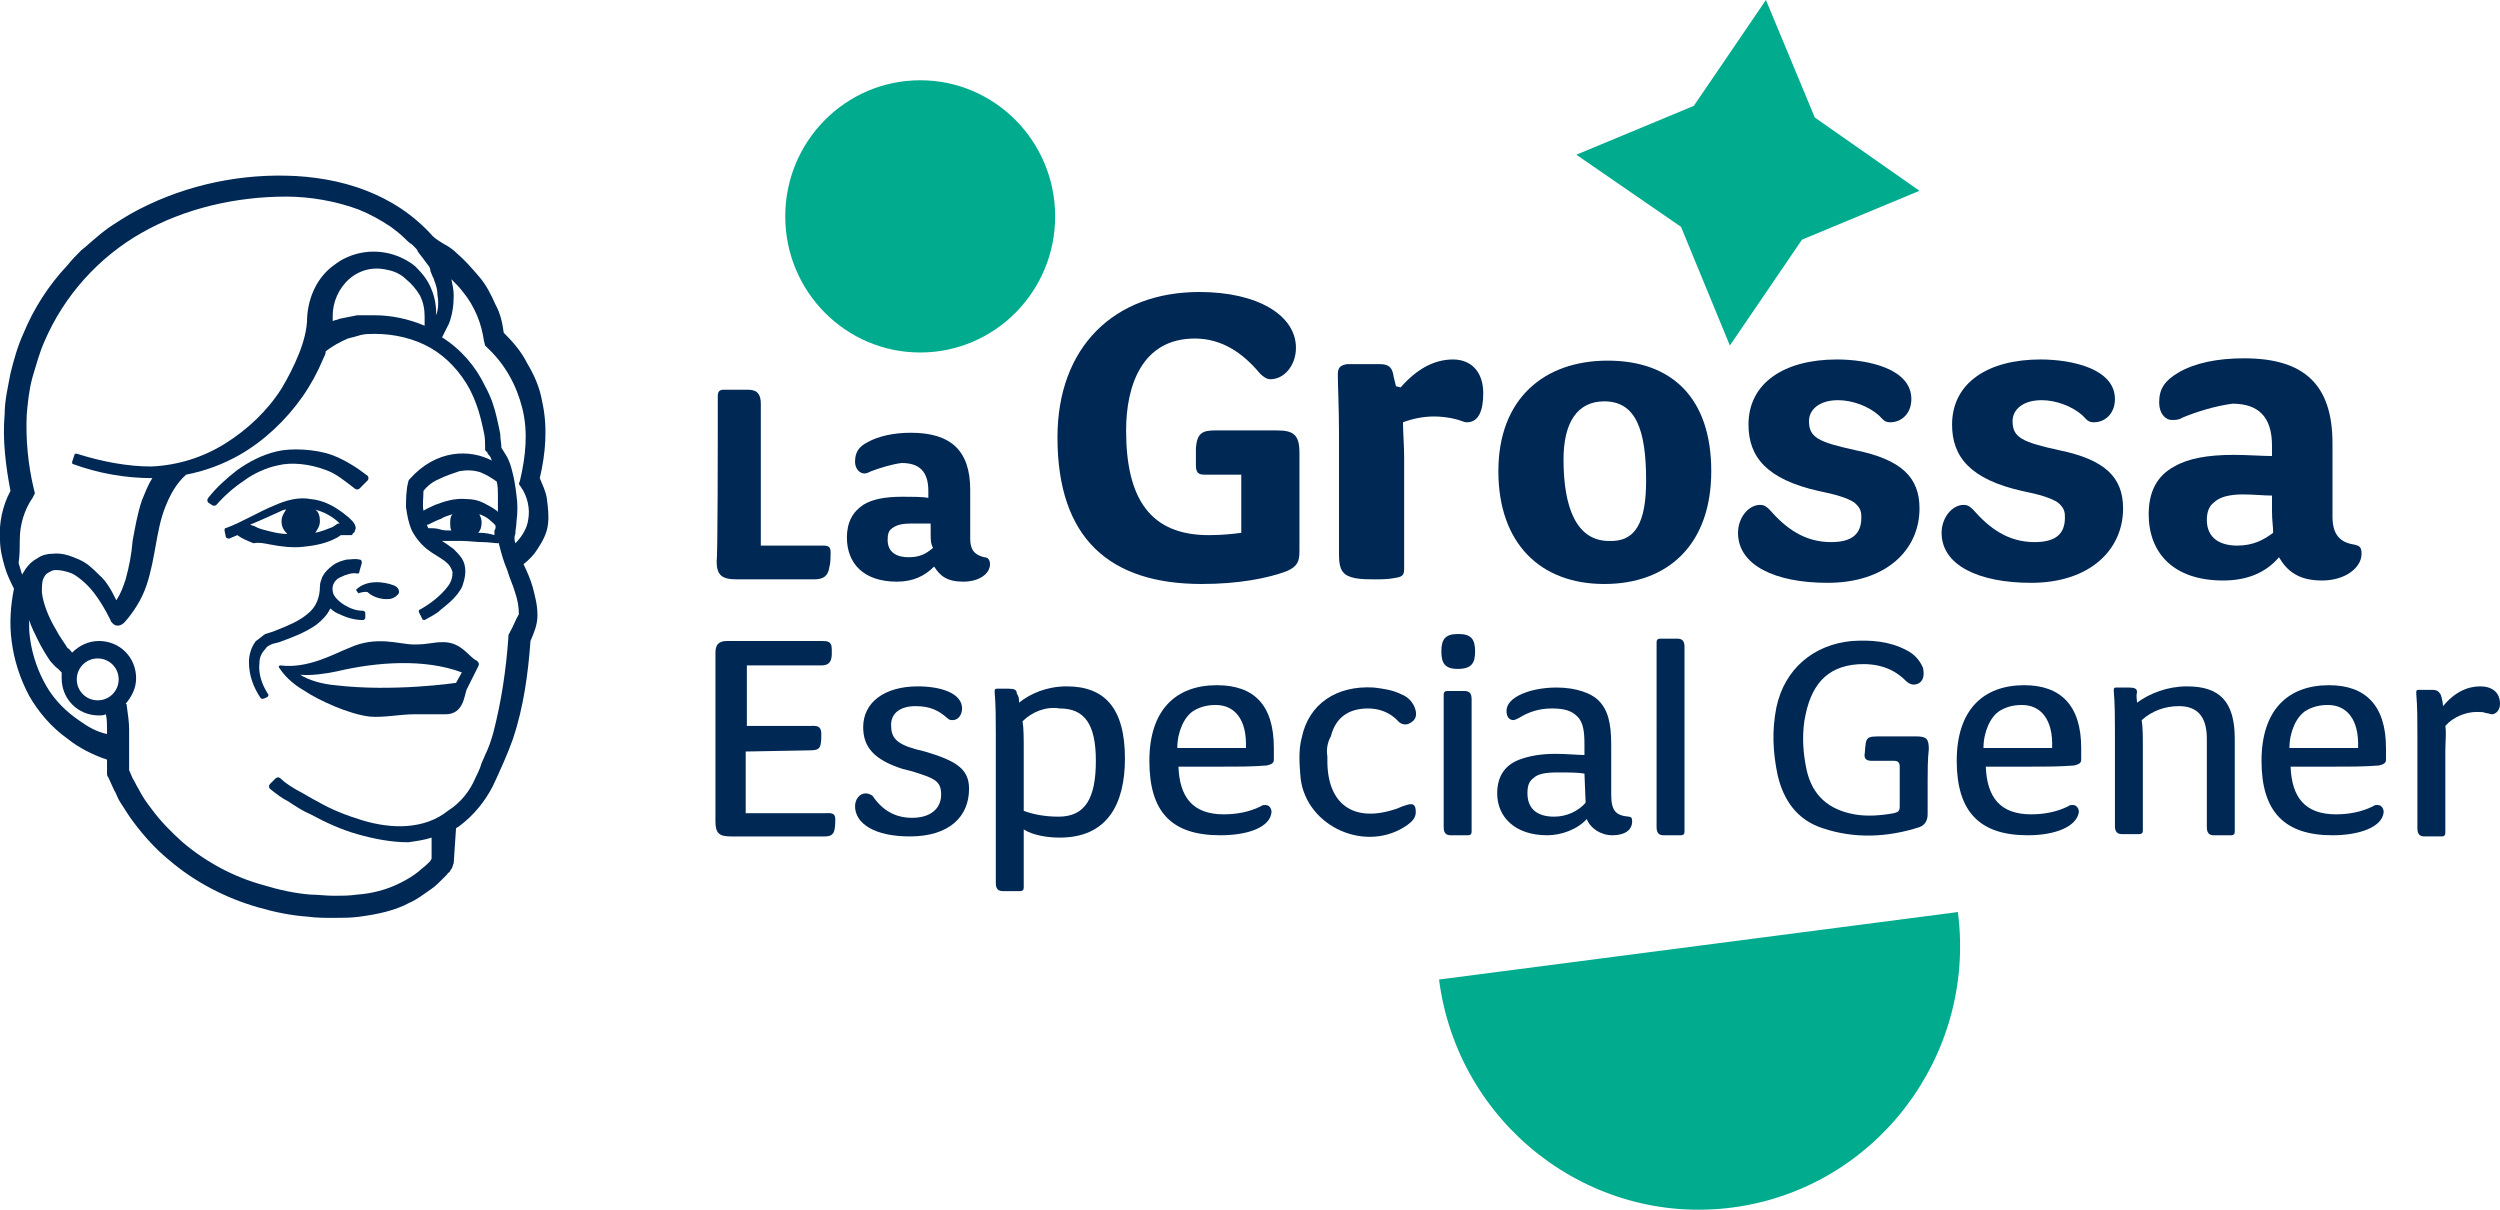 <?xml version="1.0" encoding="utf-8"?>
<!-- Generator: Adobe Illustrator 28.0.0, SVG Export Plug-In . SVG Version: 6.00 Build 0)  -->
<svg version="1.1" id="Capa_1" xmlns="http://www.w3.org/2000/svg" xmlns:xlink="http://www.w3.org/1999/xlink" x="0px" y="0px"
	 viewBox="0 0 214.9 104" style="enable-background:new 0 0 214.9 104;" xml:space="preserve">
<style type="text/css">
	.st0{fill:#002855;}
	.st1{fill:#00AB8E;}
</style>
<g>
	<path class="st0" d="M61.7,37c0-1,0-2.2,0-2.9c0-0.4,0.1-0.6,0.5-0.6c0.3,0,0.7,0,1.2,0h0.1c0.2,0,0.6,0,0.8,0
		c0.8,0,1.1,0.4,1.1,1.2V45c0,0.7,0,1.3,0,1.9h5.4c0.5,0,0.6,0.2,0.6,0.6c0,0.3,0,0.9-0.1,1.2c-0.1,0.8-0.5,1.1-1.3,1.1h-6.7
		c-1.3,0-1.7-0.4-1.7-1.6C61.7,48.2,61.7,37.1,61.7,37z"/>
	<path class="st0" d="M74.9,40.5c-0.2,0.1-0.4,0.2-0.6,0.2c-0.4,0-0.8-0.4-0.8-1c0-0.8,0.3-1.3,1.1-1.7c0.9-0.5,2.2-0.8,3.7-0.8
		c3.4,0,5.1,1.5,5.1,4.9c0,1.5,0,3.1,0,4.2c0,1,0.4,1.4,1.2,1.6c0.3,0,0.5,0.2,0.5,0.6c0,0.8-0.9,1.5-2.3,1.5s-2-0.5-2.5-1.3
		c-0.8,0.8-1.8,1.3-3.2,1.3c-2.9,0-4.3-1.6-4.3-3.8c0-1.3,0.5-2.2,1.4-2.8c0.8-0.5,1.9-0.7,3.4-0.7c0.8,0,1.7,0,2.2,0.1v-0.6
		c0-1.7-0.8-2.4-2.3-2.4C76.7,39.9,75.7,40.2,74.9,40.5L74.9,40.5z M80,45.8V45c-0.5,0-1.1,0-1.6,0c-0.8,0-1.3,0.1-1.7,0.4
		c-0.3,0.2-0.4,0.5-0.4,1c0,1.1,0.8,1.5,1.8,1.5s1.5-0.3,2.1-0.8C80,46.7,80,46.4,80,45.8L80,45.8z"/>
	<path class="st0" d="M109.2,32.6c-0.3,0-0.6-0.2-0.9-0.5c-1.5-1.8-3.3-3-5.6-3c-4.5,0-5.9,4-5.9,7.9c0,5.9,2.1,9,7.1,9
		c1.1,0,2.1-0.1,2.8-0.2v-5h-3.2c-0.5,0-0.7-0.2-0.7-0.8c0-0.4,0-1.1,0-1.5c0.1-1.2,0.5-1.5,1.6-1.5h5.4c1.4,0,1.9,0.4,1.9,1.9v8.5
		c0,0.9-0.2,1.3-1.1,1.7c-1.6,0.6-4.1,1.1-7.3,1.1c-7.9,0-12.4-3.9-12.4-12.6c0-7.8,4.9-12.5,12.2-12.5c5,0,8.3,2,8.3,4.8
		C111.4,31.4,110.4,32.6,109.2,32.6L109.2,32.6z"/>
	<path class="st0" d="M120.4,33.3c1.4-1.6,2.9-2.4,4.5-2.4s2.6,1.1,2.6,2.9c0,1.5-0.4,2.5-1.4,2.5c-0.3,0-0.6-0.2-1.1-0.3
		c-0.4-0.1-1.1-0.2-1.7-0.2c-1,0-1.9,0.2-2.7,0.5c0,0.8,0.1,2,0.1,3v7.5c0,0.8,0,1.6,0,2.1c0,0.6-0.2,0.7-0.9,0.8
		c-0.5,0.1-1.1,0.1-1.7,0.1c-0.4,0-1.1,0-1.6-0.1c-1-0.2-1.4-0.6-1.4-2V37.3c0-2.3-0.1-4.1-0.1-5.1c0-0.6,0.2-0.8,0.8-0.9
		c0.5,0,1.1,0,1.4,0c0.4,0,1,0,1.4,0c0.8,0,1.1,0.3,1.2,1.1l0.2,0.8L120.4,33.3L120.4,33.3z"/>
	<path class="st0" d="M147.1,40.5c0,6.3-3.7,9.7-9.2,9.7s-9.1-3.5-9.1-9.7s3.9-9.5,9.4-9.5S147.1,34.2,147.1,40.5L147.1,40.5z
		 M141.5,41.3c0-4.4-0.9-6.8-3.6-6.8c-2.3,0-3.5,1.8-3.5,5c0,4.1,1.1,7,3.9,7C140.6,46.6,141.5,44.9,141.5,41.3L141.5,41.3z"/>
	<path class="st0" d="M149.4,45.8c0-1.3,0.9-2.4,1.9-2.4c0.3,0,0.5,0.1,0.8,0.4c1.4,1.6,3,2.8,5.3,2.8c1.8,0,2.6-0.7,2.6-2.1
		c0-0.4,0-0.8-0.6-1.3c-0.6-0.4-1.6-0.7-3.1-1c-4.4-1-6-2.9-6-5.7c0-3.6,3.1-5.6,7.6-5.6c2.7,0,6.4,0.8,6.4,3.4c0,1.3-0.9,2-1.8,2
		c-0.5,0-0.6-0.2-1-0.6c-0.9-0.8-2.3-1.3-3.5-1.3c-1.6,0-2.5,0.8-2.5,1.8c0,1.4,0.8,1.8,4,2.5c3.9,0.8,5.5,2.3,5.5,5
		c0,3.6-2.9,6.4-7.9,6.4C152.6,50.1,149.4,48.6,149.4,45.8L149.4,45.8z"/>
	<path class="st0" d="M166.9,45.8c0-1.3,0.9-2.4,1.9-2.4c0.3,0,0.5,0.1,0.8,0.4c1.4,1.6,3,2.8,5.3,2.8c1.8,0,2.6-0.7,2.6-2.1
		c0-0.4,0-0.8-0.6-1.3c-0.6-0.4-1.6-0.7-3.1-1c-4.4-1-6-2.9-6-5.7c0-3.6,3.1-5.6,7.6-5.6c2.7,0,6.4,0.8,6.4,3.4c0,1.3-0.9,2-1.8,2
		c-0.5,0-0.6-0.2-1-0.6c-0.9-0.8-2.3-1.3-3.5-1.3c-1.6,0-2.5,0.8-2.5,1.8c0,1.4,0.8,1.8,4,2.5c3.9,0.8,5.5,2.3,5.5,5
		c0,3.6-2.9,6.4-7.9,6.4C170.1,50.1,166.9,48.6,166.9,45.8L166.9,45.8z"/>
	<path class="st0" d="M187.6,35.9c-0.3,0.2-0.6,0.2-0.9,0.2c-0.6,0-1.1-0.6-1.1-1.5c0-1.2,0.5-1.9,1.7-2.6c1.4-0.8,3.3-1.2,5.6-1.2
		c5.1,0,7.6,2.2,7.6,7.3c0,2.3,0,4.6,0,6.3c0,1.5,0.6,2.2,1.8,2.4c0.5,0.1,0.7,0.2,0.7,0.8c0,1.2-1.4,2.3-3.4,2.3s-3-0.8-3.7-2
		c-1.1,1.3-2.7,2-4.8,2c-4.3,0-6.4-2.4-6.4-5.7c0-1.9,0.7-3.3,2.2-4.1c1.2-0.7,2.9-1,5.1-1c1.2,0,2.5,0.1,3.3,0.1v-0.9
		c0-2.5-1.2-3.6-3.4-3.6C190.4,34.9,188.8,35.4,187.6,35.9L187.6,35.9z M195.3,43.9v-1.3c-0.7,0-1.6-0.1-2.5-0.1
		c-1.1,0-2,0.2-2.5,0.7c-0.4,0.3-0.6,0.8-0.6,1.5c0,1.6,1.2,2.2,2.6,2.2s2.3-0.5,3.1-1.1C195.4,45.2,195.3,44.8,195.3,43.9
		L195.3,43.9z"/>
	<path class="st1" d="M168.3,78.4c1.6,12.4-7.1,23.8-19.4,25.4s-23.6-7.2-25.2-19.6L168.3,78.4z"/>
	<polygon class="st1" points="151.8,0 156,10.1 165,16.4 154.9,20.6 148.7,29.7 144.5,19.5 135.5,13.3 145.6,9.1 	"/>
	<path class="st0" d="M47,42.8c-0.1-0.6-0.4-1.2-0.6-1.7c0.5-2.1,0.7-4.4,0.2-6.6c-0.2-1.2-0.7-2.3-1.3-3.3c-0.5-1-1.2-1.8-2-2.6
		c-0.1-0.8-0.3-1.7-0.7-2.4c-0.4-0.9-0.8-1.7-1.4-2.4c-0.6-0.7-1.2-1.4-1.9-2c-0.3-0.3-0.7-0.6-1.1-0.8c-0.3-0.2-0.7-0.4-1-0.7
		c-3.3-3.7-8-5.1-12.6-5.2c-4.6-0.1-9.3,1-13.4,3.3c-1,0.6-2,1.2-2.9,2c-0.5,0.4-0.9,0.8-1.3,1.1c-0.4,0.4-0.8,0.8-1.2,1.3
		c-1.6,1.7-2.9,3.7-3.8,5.9c-0.5,1.1-0.8,2.2-1.1,3.4c-0.2,1.1-0.5,2.3-0.5,3.5c-0.2,2.2,0.1,4.5,0.5,6.6c-0.7,1.3-1,2.8-0.9,4.2
		c0,0.8,0.2,1.6,0.4,2.3s0.5,1.3,0.8,1.9c-0.3,1.5-0.4,3-0.2,4.5c0.2,1.6,0.7,3.2,1.5,4.7c0.8,1.4,1.9,2.7,3.3,3.7
		c1,0.8,2.2,1.4,3.4,1.8c0,0.4,0,0.8,0,1.2l0,0l0,0c0,0.1,0,0.2,0.1,0.3c0.2,0.4,0.3,0.7,0.5,1.1c0.2,0.3,0.3,0.7,0.5,1
		c0.4,0.6,0.8,1.3,1.2,1.8c0.9,1.2,1.9,2.3,3,3.2c2.2,1.9,4.9,3.3,7.7,4.1c1.4,0.4,2.8,0.7,4.3,0.8c0.7,0.1,1.4,0.1,2.2,0.1
		c0.7,0,1.5,0,2.2-0.1c1.5-0.2,3-0.5,4.3-1.2c0.7-0.3,1.3-0.8,1.9-1.2c0.3-0.2,0.6-0.5,0.9-0.8c0.1-0.1,0.3-0.3,0.4-0.4
		c0.1-0.1,0.1-0.2,0.2-0.2c0.1-0.1,0.1-0.2,0.2-0.3l0,0c0.1-0.1,0.1-0.3,0.2-0.5l0.2-3c0.1-0.1,0.2-0.1,0.3-0.2
		c1.2-0.9,2.2-2.1,2.9-3.5c0.6-1.3,1.2-2.6,1.7-4c0.9-2.7,1.3-5.6,1.5-8.4c0.3-0.7,0.6-1.4,0.6-2.2c0-0.9-0.2-1.6-0.4-2.4
		c-0.2-0.7-0.5-1.4-0.8-2l0,0c0.5-0.4,0.9-0.8,1.2-1.3c0.4-0.6,0.8-1.3,0.9-2.1S47.1,43.6,47,42.8L47,42.8z M1.7,46.4
		c0-1.3,0.4-2.6,1.1-3.6l0,0L3,42.4L2.9,42c-0.5-2.1-0.7-4.3-0.6-6.4c0.1-1.1,0.2-2.1,0.5-3.2c0.3-1,0.6-2.1,1-3
		c1.7-4,4.7-7.3,8.4-9.4s8.1-3.1,12.4-3.1c2.1,0,4.3,0.4,6.2,1.1c1,0.4,1.9,0.9,2.8,1.5c0.4,0.3,0.8,0.6,1.2,1
		c0.2,0.2,0.4,0.4,0.6,0.5c0.1,0.1,0.2,0.2,0.3,0.3c0.1,0.1,0.2,0.2,0.2,0.3l0,0l0,0c0.2,0.3,0.4,0.5,0.6,0.8l0.3,0.4
		c0.1,0.1,0.2,0.3,0.2,0.5l0.2,0.5c0.1,0.1,0.1,0.3,0.2,0.5c0.1,0.3,0.2,0.6,0.2,1c0.1,0.6,0.1,1.2-0.1,1.8c0-0.7-0.1-1.5-0.4-2.2
		c-0.3-0.8-0.8-1.4-1.4-2c-0.6-0.5-1.4-0.9-2.2-1.1c-1.6-0.4-3.4-0.1-4.8,1c-1.4,1-2.2,2.7-2.3,4.5c0,1-0.3,2.1-0.7,3.1
		c-0.4,1-0.9,2-1.5,3c-1.2,1.9-2.9,3.5-4.8,4.7s-4.1,1.9-6.4,2c-2,0-4.2-0.4-6.4-1.1c-0.1,0-0.2,0-0.2,0.1l-0.2,0.6
		c0,0.1,0,0.2,0.1,0.2c2.2,0.8,4.5,1.2,6.8,1.2c-0.4,0.6-0.6,1.2-0.9,1.9c-0.4,1.2-0.6,2.4-0.8,3.5c-0.1,1.2-0.3,2.2-0.6,3.3
		c-0.2,0.6-0.4,1.2-0.8,1.8c-0.4-0.8-0.8-1.6-1.5-2.2c-0.5-0.5-1-1-1.7-1.3s-1.4-0.6-2.3-0.5c-0.4,0-0.9,0.1-1.3,0.4
		c-0.4,0.2-0.7,0.5-1,0.9c-0.1,0.2-0.2,0.3-0.3,0.5c-0.1-0.3-0.2-0.7-0.3-1C1.7,47.7,1.7,47,1.7,46.4L1.7,46.4z M36.5,28
		c-1.4-0.6-2.9-0.9-4.3-0.9c-0.5,0-1,0-1.5,0c-0.5,0.1-1,0.2-1.5,0.3c-0.2,0.1-0.4,0.1-0.6,0.2c0-0.2,0-0.3,0-0.5
		c0-1.1,0.5-2.3,1.4-3.1c0.9-0.8,2.1-1.1,3.3-0.8c0.6,0.1,1.2,0.4,1.6,0.8c0.5,0.4,0.9,0.9,1.2,1.4c0.3,0.6,0.4,1.2,0.4,1.8V28
		L36.5,28z M6.9,62c-1.2-0.8-2.2-1.8-2.9-3s-1.2-2.6-1.4-4c-0.1-0.6-0.1-1.1-0.1-1.7l0,0c0.2,0.6,0.5,1.2,0.8,1.8s0.6,1.1,1,1.7
		C4.5,57,4.7,57.3,5,57.5c0.1,0.1,0.2,0.2,0.3,0.3c0,0.2,0,0.3,0,0.5c0,1.8,1.4,3.2,3.2,3.2c0.2,0,0.4,0,0.6-0.1
		c0.1,0.4,0.1,0.9,0.1,1.3c0,0.1,0,0.3,0,0.4C8.3,62.9,7.6,62.5,6.9,62L6.9,62z M8.4,60.2c-1,0-1.8-0.8-1.8-1.8s0.8-1.8,1.8-1.8
		s1.8,0.8,1.8,1.8S9.4,60.2,8.4,60.2z M43.8,54.4L43.8,54.4l-0.1,0.2v0.2c-0.2,2.8-0.6,5.5-1.3,8.2c-0.2,0.7-0.4,1.3-0.7,1.9
		c-0.1,0.3-0.3,0.6-0.4,1c-0.1,0.3-0.3,0.7-0.4,0.9c-0.5,1.2-1.3,2.2-2.4,2.9c-1,0.8-2.2,1.2-3.5,1.3c-1.2,0.1-2.6-0.1-3.9-0.5
		s-2.6-0.9-3.8-1.6c-0.6-0.3-1.2-0.7-1.8-1c-0.5-0.3-1-0.6-1.4-1c-0.1-0.1-0.3-0.1-0.4,0l-0.5,0.5c-0.1,0.1-0.1,0.3,0,0.4
		c0.5,0.4,1,0.8,1.6,1.1c0.6,0.4,1.2,0.8,1.9,1.1c1.3,0.7,2.6,1.3,4,1.7c1.4,0.4,2.9,0.7,4.4,0.7c0.7-0.1,1.4-0.2,2-0.4v1.8
		c0,0.1-0.1,0.1-0.1,0.2c-0.1,0.1-0.2,0.2-0.3,0.3c-0.2,0.2-0.5,0.4-0.7,0.6c-0.5,0.4-1,0.7-1.6,1c-1.2,0.6-2.4,0.9-3.7,1
		C30,77,29.4,77,28.7,77s-1.4-0.1-2-0.1c-1.3-0.1-2.7-0.4-4-0.8c-2.6-0.7-5-2-7-3.7c-1-0.9-1.9-1.8-2.7-2.9
		c-0.4-0.5-0.8-1.1-1.1-1.7c-0.2-0.3-0.3-0.6-0.5-0.9c-0.1-0.2-0.2-0.5-0.3-0.7c0-1.2,0-2.3,0-3.5c0-0.6-0.1-1.3-0.2-2
		c0-0.1,0-0.2-0.1-0.2c0.5-0.6,0.9-1.3,0.9-2.2c0-1.8-1.4-3.2-3.2-3.2c-0.9,0-1.7,0.4-2.3,1C6.1,56,6,55.8,5.8,55.7
		c-0.3-0.5-0.7-1-1-1.6c-0.6-1-1.1-2.2-1.2-3.2c0-0.5,0-1,0.2-1.3c0.1-0.2,0.2-0.3,0.4-0.4C4.4,49.1,4.5,49,4.8,49
		c0.4,0,0.9,0.1,1.4,0.3c0.4,0.2,0.9,0.6,1.3,1c0.8,0.8,1.5,2,2,3l0,0c0,0.1,0.1,0.2,0.2,0.3c0.3,0.3,0.7,0.2,1-0.1l0,0
		c0.8-0.9,1.5-2,1.9-3.2s0.6-2.4,0.8-3.5s0.4-2.2,0.8-3.2c0.4-1,0.9-2,1.8-2.8c1.6-0.3,3.2-0.9,4.6-1.7c2.1-1.2,4-3,5.4-5
		c0.7-1,1.3-2.1,1.8-3.3c0.1-0.2,0.2-0.4,0.2-0.6c0.5-0.4,1.2-0.8,1.9-1.1c0.4-0.1,0.8-0.2,1.1-0.3c0.4-0.1,0.8-0.1,1.2-0.1
		c1.7,0,3.4,0.4,4.8,1.2c1.4,0.8,2.6,2.1,3.4,3.6c0.4,0.8,0.7,1.6,0.9,2.4c0.1,0.4,0.2,0.8,0.3,1.3c0.1,0.4,0.1,0.9,0.1,1.3v0.2
		l0.2,0.2l0,0c0,0.1,0.1,0.2,0.2,0.3c0.1,0.1,0.1,0.3,0.2,0.4c-1.9-1-4.8-1-7.1,1.6c0,0-0.1,0.1-0.1,0.2c-0.2,0.7-0.2,1.6-0.2,2.2
		c0.1,0.7,0.2,1.3,0.5,2c0.3,0.6,0.8,1.2,1.3,1.6c0.5,0.4,1.1,0.7,1.5,1s0.6,0.6,0.7,1c0,0.4-0.1,0.8-0.4,1.2
		c-0.6,0.8-1.5,1.5-2.4,2c-0.1,0-0.1,0.1-0.1,0.2l0.3,0.6c0,0.1,0.2,0.1,0.2,0.1c0.5-0.3,1-0.5,1.4-0.9c0.5-0.4,1-0.8,1.4-1.3
		c0.2-0.3,0.4-0.5,0.5-0.9c0.1-0.3,0.2-0.7,0.2-1.1c0-0.4-0.1-0.8-0.3-1.1s-0.5-0.6-0.7-0.8c-0.4-0.3-0.7-0.5-1-0.7
		c0.3,0,0.5,0,0.8,0h0.9c0.6,0,1.2,0.1,1.8,0.1c0.5,0,1,0.1,1.4,0.1v0.1c0.2,0.8,0.4,1.5,0.7,2.2c0.2,0.7,0.5,1.3,0.7,2
		c0.2,0.6,0.3,1.2,0.3,1.8C44.3,53.3,44.1,53.9,43.8,54.4L43.8,54.4z M41.3,45.8c0,0-0.1,0-0.2,0c0.2-0.2,0.3-0.5,0.3-0.9
		c0-0.3-0.1-0.5-0.2-0.7c0.3,0.1,0.7,0.3,0.9,0.5s0.4,0.3,0.5,0.5c0,0.2,0,0.3-0.1,0.4c0,0.1,0,0.3,0,0.4
		C42.2,45.9,41.7,45.8,41.3,45.8L41.3,45.8z M36.4,42.2c0.3-0.4,0.8-0.8,1.3-1c0.6-0.3,1.2-0.5,1.8-0.7c0.6-0.1,1.2-0.1,1.8,0.1
		c0.5,0.2,1,0.5,1.4,0.8c0.1,0.4,0.1,0.8,0.1,1.2c0,0.5,0,0.9,0,1.4l-0.1-0.1c-0.4-0.3-0.8-0.5-1.2-0.7s-0.9-0.3-1.4-0.3
		c-1-0.1-1.9,0.2-2.7,0.5c-0.4,0.2-0.7,0.3-1,0.5C36.3,43.4,36.4,42.8,36.4,42.2L36.4,42.2z M36.8,45.4c0-0.1-0.1-0.2-0.1-0.3l0,0
		h0.1c0.4-0.2,0.8-0.4,1.1-0.5c0.3-0.2,0.7-0.3,1-0.4c-0.2,0.2-0.2,0.5-0.2,0.8c0,0.2,0,0.4,0.1,0.6h-0.1c-0.3,0-0.6,0-0.9-0.1
		C37.5,45.4,37.1,45.4,36.8,45.4L36.8,45.4z M45.4,44.7c-0.1,0.7-0.5,1.4-1.1,2l0,0c-0.1-0.3-0.1-0.6,0-0.8c0-0.4,0.1-0.7,0.1-1.1
		c0.1-0.7,0.1-1.5,0-2.2c-0.1-0.8-0.2-1.5-0.4-2.2c-0.1-0.4-0.2-0.7-0.4-1.1c-0.1-0.2-0.2-0.3-0.3-0.5c-0.1-0.1-0.1-0.2-0.2-0.3
		c0-0.4-0.1-0.8-0.1-1.2c-0.1-0.5-0.2-1-0.3-1.4c-0.2-0.9-0.5-1.8-1-2.7C40.9,31.5,39.6,30,38,29c0.2-0.4,0.4-0.8,0.6-1.2
		c0.3-0.8,0.4-1.6,0.4-2.4c0-0.5-0.1-0.9-0.2-1.4c0.4,0.4,0.7,0.7,1,1.1c0.5,0.6,0.9,1.3,1.2,2s0.5,1.5,0.6,2.2l0,0l0.1,0.4l0.2,0.2
		c1.5,1.4,2.5,3.2,3,5.2s0.3,4.1-0.2,6.2l0,0l-0.1,0.3l0.2,0.3C45.3,42.6,45.6,43.7,45.4,44.7L45.4,44.7z"/>
	<path class="st0" d="M23.9,40c1.2-0.3,2.8-0.1,4.1,0.4c0.9,0.3,1.7,1,2.5,1.6c0.1,0.1,0.3,0.1,0.4,0l0.7-0.7c0.1-0.1,0.1-0.3,0-0.4
		c-0.9-0.7-2-1.4-3.1-1.8c-1.4-0.5-3.5-0.6-4.7-0.3c-1.3,0.3-2.4,0.9-3.4,1.6c-0.9,0.7-1.8,1.5-2.5,2.4c-0.1,0.1-0.1,0.3,0,0.4
		l0.3,0.2c0.1,0.1,0.3,0.1,0.4,0c0.7-0.8,1.5-1.5,2.4-2.1C21.8,40.7,22.9,40.2,23.9,40L23.9,40z"/>
	<path class="st0" d="M38.1,55.2c-1,0-1.2,0.2-2.5,0.2s-3.2-0.8-5.6,0.3c-1.3,0.5-3.5,1.8-5.9,1.5c-0.1,0-0.2,0.1-0.1,0.2
		c0.4,0.6,1,1.3,2.2,2c1.2,0.8,3.8,2,5.6,2.2c1.2,0.1,2.6-0.2,3.8-0.2h2.7c1.5,0,1.6-1.5,1.8-2.1c0.2-0.4,0.7-1.4,1-2
		c0.1-0.2,0.1-0.3-0.1-0.5C40.3,56.5,39.7,55.2,38.1,55.2L38.1,55.2z M39.2,58.7c0,0-5.4,0.8-10.4,0.2c-1.1-0.1-2.2-0.4-3-0.9
		c0.9,0.1,2.3-0.1,3.2-0.3c3.4-0.8,7.5-1.1,10.7,0.1L39.2,58.7z"/>
	<path class="st0" d="M23.2,46.8c1,0.2,2,0.3,2.9,0.2c1-0.1,2-0.3,2.9-0.8l0.3-0.2c0,0,0.1,0,0.2,0s0.2,0,0.3,0c0.1,0,0.1,0,0.3,0
		h0.1c0,0,0.1,0,0.1-0.1c0,0,0.1-0.1,0.2-0.2c0-0.1,0-0.1,0-0.1c0.1-0.1,0.1-0.3,0-0.5s-0.2-0.3-0.2-0.3c-0.1-0.1-0.2-0.2-0.3-0.3
		l-0.5-0.4c-0.8-0.6-1.7-1.1-2.8-1.2c-1-0.2-2.1,0.1-3,0.5c-1.5,0.6-2.9,1.5-4.3,2c-0.1,0-0.1,0.1-0.1,0.2l0.1,0.5
		c0,0.1,0.1,0.2,0.3,0.2c0.2-0.1,0.5-0.2,0.7-0.3c0.4,0.3,0.9,0.5,1.4,0.7C22.2,46.6,22.7,46.7,23.2,46.8L23.2,46.8z M29.2,45
		c-0.1,0-0.2,0-0.3,0.1l-0.3,0.2c-0.5,0.2-1,0.4-1.5,0.5c0.2-0.3,0.4-0.6,0.4-1s-0.1-0.8-0.4-1c0.7,0.2,1.3,0.5,1.9,1
		C28.9,44.7,29.2,45,29.2,45z M24,44c0.2-0.1,0.4-0.2,0.6-0.2c-0.2,0.3-0.4,0.6-0.4,1c0,0.5,0.2,0.8,0.5,1.1c-0.5,0-1-0.1-1.4-0.2
		c-0.4-0.1-0.9-0.2-1.3-0.4c-0.1-0.1-0.3-0.1-0.5-0.2C22.5,44.7,23.3,44.3,24,44z"/>
	<path class="st0" d="M30.8,51c0.6-0.2,0.8-0.1,0.8-0.1c0.4,0.4,1.1,0.6,1.6,0.6c0.2,0,0.4,0,0.6-0.1c0.4-0.2,0.5-0.4,0.5-0.5
		c0-0.3-0.2-0.5-0.5-0.6c-0.8-0.3-2.3-0.5-3.2,0.4L30.8,51L30.8,51z"/>
	<path class="st0" d="M27.2,53.7c0.5-0.4,0.9-0.8,1.2-1.4c0.2,0.2,0.5,0.4,0.8,0.5c0.6,0.3,1.3,0.5,2,0.5c0.1,0,0.2-0.1,0.2-0.2
		v-0.4c0-0.1-0.1-0.2-0.2-0.2c-0.6,0-1.1-0.2-1.6-0.5s-1-0.8-1-1.2c-0.1-0.5,0.2-1,0.7-1.2c0.4-0.2,1-0.4,1.4-0.3
		c0.1,0,0.2,0,0.2-0.2l0.2-0.7c0-0.1,0-0.3-0.2-0.3c-0.4-0.1-0.7,0-1.1,0c-0.4,0.1-0.8,0.2-1.2,0.5s-0.7,0.6-0.9,1
		c-0.1,0.3-0.2,0.5-0.2,0.8l0,0c0,0.9-0.3,1.8-1.1,2.4c-0.7,0.6-1.7,1-2.7,1.4c-0.2,0.1-0.6,0.2-0.9,0.3c-0.3,0.2-0.5,0.4-0.8,0.6
		c-0.4,0.5-0.6,1.2-0.6,1.8c0,1.2,0.4,2.2,1,3.1c0.1,0.1,0.2,0.1,0.4,0l0.2-0.1c0.1-0.1,0.1-0.2,0-0.3c-0.5-0.8-0.8-1.7-0.7-2.6
		c0-0.5,0.2-0.9,0.5-1.2c0.1-0.2,0.3-0.3,0.5-0.4c0.2-0.1,0.4-0.1,0.7-0.2C25.1,54.8,26.2,54.4,27.2,53.7L27.2,53.7z"/>
	<ellipse class="st1" cx="79.1" cy="18.6" rx="11.6" ry="11.7"/>
	<path class="st0" d="M165.7,67.2c0,0.9,0,1.9,0,2.8c0,0.5-0.2,0.9-0.7,1.1c-2.8,0.9-5.6,1-8.3,0.1c-2.2-0.7-3.4-2.4-3.9-4.6
		c-0.4-1.9-0.5-3.8-0.1-5.8c0.7-3.3,3.2-5.4,6.5-5.7c1.6-0.1,3.2,0,4.7,0.8c0.6,0.3,1.1,0.8,1.4,1.5c0.1,0.5,0.1,1-0.3,1.3
		c-0.5,0.3-0.9,0.1-1.2-0.2c-1.1-1.1-2.5-1.5-4.1-1.4c-2.7,0.2-4.1,1.8-4.6,4.9c-0.2,1.4-0.1,2.8,0.2,4.2c0.5,2.2,1.9,3.4,4.1,3.8
		c1.1,0.2,2.3,0.1,3.4-0.1c0.4-0.1,0.5-0.2,0.5-0.6c0-1.1,0-2.3,0-3.4c0-0.4-0.2-0.5-0.5-0.5c-0.6,0-1.3,0-1.9,0
		c-0.5,0-0.7-0.2-0.6-0.7c0.1-1.4,0.1-1.4,1.5-1.4c1,0,1.9,0,2.9,0c0.9,0,1.1,0.2,1.1,1.1C165.7,65.3,165.7,66.3,165.7,67.2
		L165.7,67.2L165.7,67.2z"/>
	<path class="st0" d="M69.6,64.5c0.9,0,1-0.2,1-1.4c0-0.8-0.5-0.7-1-0.7h-5.4v-5.2h6.4c1,0,0.9-0.8,0.9-1.4c0-0.7-0.4-0.7-0.9-0.7
		c-2.7,0-5.4,0-8.1,0c-0.7,0-1,0.3-1,1c0,2.4,0,4.8,0,7.2s0,4.8,0,7.3c0,1,0.3,1.3,1.3,1.3c1.5,0,3.1,0,4.7,0c1.1,0,2.3,0,3.4,0
		c0.8,0,0.9-0.4,0.9-1.5c0-0.6-0.5-0.5-0.9-0.5h-6.8v-5.3L69.6,64.5L69.6,64.5z"/>
	<path class="st0" d="M114.1,65c0,0.2,0,0.3,0,0.4c0,3.7,2.2,5.3,5.7,4.2c0.4-0.1,0.7-0.3,1.1-0.4c0.6-0.2,0.8,0,0.8,0.6
		c0,0.5-0.3,0.8-0.7,1.1c-3.5,2.5-8.7,0.2-9.2-4c-0.1-1.2-0.2-2.4,0.1-3.5c0.6-2.9,3-4.5,6.2-4.3c0.8,0.1,1.6,0.2,2.4,0.6
		c0.5,0.2,0.9,0.6,1.1,1.1s0.2,1-0.3,1.3c-0.4,0.3-0.9,0.2-1.2-0.2c-0.7-0.7-1.6-1-2.5-1c-1.7,0-2.8,0.8-3.2,2.4
		C114.1,63.8,114,64.5,114.1,65L114.1,65z"/>
	<path class="st0" d="M138.5,68.3c0,1.4,0.4,1.8,1.5,1.9c0.2,0,0.3,0.1,0.3,0.4c0,0.8-0.7,1.2-1.7,1.2s-1.9-0.6-2.2-1.4
		c-0.8,0.9-2.2,1.4-3.4,1.4c-2.8,0-4.3-1.6-4.3-3.6c0-1.4,0.6-2.4,1.9-2.9c0.8-0.3,1.8-0.5,3.1-0.5c1,0,1.9,0.1,2.5,0.1V64
		c0-1.1-0.1-1.9-0.6-2.4s-1.1-0.7-2.2-0.7s-2,0.3-2.8,0.8c-0.2,0.1-0.4,0.2-0.5,0.2c-0.3,0-0.6-0.2-0.6-0.8c0-1.2,2.1-2,4.3-2
		c1.7,0,3,0.5,3.6,1.1c0.8,0.8,1.1,1.9,1.1,3.8L138.5,68.3L138.5,68.3z M136.2,66.5c-0.5-0.1-1.3-0.1-2.3-0.1s-1.7,0.1-2.1,0.5
		c-0.4,0.3-0.5,0.7-0.5,1.3c0,1.2,0.7,2,2.3,2c1.1,0,2.1-0.5,2.7-1.2L136.2,66.5L136.2,66.5z"/>
	<path class="st0" d="M87.6,60.4L87.6,60.4c1-0.8,2.4-1.4,4.1-1.4c3.2,0,5,1.8,5,6.2c0,3.9-1.5,6.8-5.6,6.8c-1.1,0-2.3-0.2-3.1-0.7
		c0,0.4,0,1,0,1.3c0,1.1,0,2.9,0,3.7c0,0.2-0.1,0.3-0.3,0.3c-0.2,0-0.5,0-0.8,0s-0.5,0-0.7,0c-0.4,0-0.6-0.2-0.6-0.7V63.1
		c0-1.2,0-2.5-0.1-3.6c0-0.2,0-0.3,0.2-0.3s0.7,0,1,0c0.5,0,0.7,0.1,0.7,0.4C87.6,59.9,87.6,60.1,87.6,60.4z M87.9,62
		c0.1,0.6,0.1,1.5,0.1,2.4v5.3c0.8,0.3,1.8,0.5,3,0.5c2.3,0,3.2-1.6,3.2-4.8s-1-4.5-3.1-4.5C89.9,60.7,88.7,61.2,87.9,62z"/>
	<path class="st0" d="M183.7,60.4c1.1-0.8,2.6-1.4,4.3-1.4c2.8,0,4.1,1.3,4.1,4.5v5.1c0,0.9,0,2.1,0,2.9c0,0.2-0.1,0.3-0.3,0.3
		s-0.5,0-0.8,0s-0.5,0-0.7,0c-0.4,0-0.6-0.2-0.6-0.7v-7.6c0-2-0.9-2.8-2.4-2.8c-1.2,0-2.3,0.4-3.2,1.2c0.1,0.6,0.1,1.5,0.1,2.4v4.2
		c0,0.9,0,2.1,0,2.9c0,0.2-0.1,0.3-0.3,0.3s-0.5,0-0.8,0s-0.5,0-0.7,0c-0.4,0-0.6-0.2-0.6-0.7v-8c0-1.2,0-2.5-0.1-3.6
		c0-0.2,0-0.3,0.2-0.3s0.7,0,1.1,0c0.5,0,0.7,0.1,0.7,0.4C183.6,59.9,183.7,60.1,183.7,60.4L183.7,60.4L183.7,60.4z"/>
	<path class="st0" d="M210,60.7c1-1.2,2.1-1.7,3.2-1.7c1,0,1.7,0.5,1.7,1.5c0,0.6-0.4,0.9-0.7,0.9c-0.1,0-0.3-0.1-0.5-0.1
		c-0.2-0.1-0.5-0.1-0.8-0.1c-0.9,0-2,0.4-2.7,1.2c0.1,0.6,0,1.3,0,2.2v4.1c0,0.9,0,2.1,0,2.9c0,0.2-0.1,0.3-0.3,0.3s-0.5,0-0.8,0
		s-0.5,0-0.7,0c-0.4,0-0.6-0.2-0.6-0.7v-8c0-1.2,0-2.5-0.1-3.6c0-0.2,0-0.3,0.2-0.3s0.7,0,1.1,0c0.5,0,0.6,0.1,0.8,0.4
		C209.9,60,210,60.4,210,60.7L210,60.7L210,60.7z"/>
	<path class="st0" d="M144.8,68.7c0,0.9,0,2,0,2.8c0,0.2-0.1,0.3-0.3,0.3s-0.5,0-0.8,0s-0.5,0-0.7,0c-0.4,0-0.6-0.2-0.6-0.7V58
		c0-0.9,0-2,0-2.8c0-0.2,0.1-0.3,0.3-0.3s0.5,0,0.8,0s0.5,0,0.7,0c0.4,0,0.6,0.2,0.6,0.7C144.8,55.5,144.8,68.7,144.8,68.7z"/>
	<path class="st0" d="M104.9,71.8c-4.2,0-6.1-2-6.1-6.4s2.3-6.5,5.8-6.5c3.2,0,4.9,1.7,4.9,5.4c0,0.2,0,0.7,0,1s-0.2,0.4-0.6,0.5
		c-1.2,0.1-2.4,0.1-3.8,0.1c-0.8,0-1.8,0-3.8,0c0.1,2.6,1.2,4.1,3.9,4.1c1.1,0,2.2-0.2,3.2-0.7c0.1-0.1,0.2-0.1,0.4-0.1
		c0.3,0,0.5,0.3,0.5,0.6C109.2,71.1,107.3,71.8,104.9,71.8z M107.1,64.3c0.1-2.5-1-3.7-2.6-3.7c-0.8,0-1.4,0.2-1.9,0.5
		c-0.8,0.5-1.4,1.8-1.4,3.2H107.1z"/>
	<path class="st0" d="M174.3,71.8c-4.1,0-6.1-2-6.1-6.4s2.3-6.5,5.8-6.5c3.1,0,4.9,1.7,4.9,5.4c0,0.2,0,0.7,0,1s-0.2,0.4-0.6,0.5
		c-1.2,0.1-2.4,0.1-3.8,0.1c-0.8,0-1.8,0-3.8,0c0.1,2.6,1.2,4.1,3.9,4.1c1.1,0,2.2-0.2,3.2-0.7c0.1-0.1,0.2-0.1,0.4-0.1
		c0.3,0,0.5,0.3,0.5,0.6C178.5,71.1,176.6,71.8,174.3,71.8z M176.4,64.3c0.1-2.5-1-3.7-2.6-3.7c-0.8,0-1.4,0.2-1.9,0.5
		c-0.8,0.5-1.4,1.8-1.4,3.2H176.4z"/>
	<path class="st0" d="M200.5,71.8c-4.1,0-6.1-2-6.1-6.4s2.3-6.5,5.8-6.5c3.1,0,4.9,1.7,4.9,5.4c0,0.2,0,0.7,0,1s-0.2,0.4-0.6,0.5
		c-1.2,0.1-2.4,0.1-3.8,0.1c-0.8,0-1.8,0-3.8,0c0.1,2.6,1.2,4.1,3.9,4.1c1.1,0,2.2-0.2,3.2-0.7c0.1-0.1,0.2-0.1,0.4-0.1
		c0.3,0,0.5,0.3,0.5,0.6C204.8,71.1,202.8,71.8,200.5,71.8z M202.7,64.3c0.1-2.5-1-3.7-2.6-3.7c-0.8,0-1.4,0.2-1.9,0.5
		c-0.8,0.5-1.4,1.8-1.4,3.2H202.7z"/>
	<path class="st0" d="M73.5,69.3c0-0.6,0.4-1.1,0.9-1.1c0.3,0,0.4,0.1,0.6,0.2c0.8,1.2,1.9,1.9,3.4,1.9c1.6,0,2.5-0.8,2.5-2
		s-0.6-1.4-2.5-2l-0.8-0.2c-2.5-0.8-3.4-1.9-3.4-3.6c0-2.1,1.8-3.5,4.7-3.5c2,0,3.8,0.6,3.8,1.9c0,0.5-0.3,1-0.8,1
		c-0.2,0-0.3,0-0.5-0.2c-0.7-0.6-1.4-1-2.7-1s-2.1,0.6-2.1,1.6s0.3,1.6,2.1,2.1l0.8,0.2c2.7,0.8,3.8,1.5,3.8,3.2
		c0,2.4-1.7,4.1-5.1,4.1C75.2,71.9,73.5,70.8,73.5,69.3z"/>
	<path class="st0" d="M125.3,57.5c-1.1,0-1.4-0.5-1.4-1.5s0.3-1.5,1.4-1.5h0.1c1.1,0,1.4,0.5,1.4,1.5S126.5,57.5,125.3,57.5
		L125.3,57.5z M126.5,68.7c0,0.9,0,2,0,2.8c0,0.2-0.1,0.3-0.3,0.3c-0.2,0-0.5,0-0.8,0s-0.5,0-0.7,0c-0.4,0-0.6-0.2-0.6-0.7v-8.6
		c0-0.9,0-2,0-2.8c0-0.2,0.1-0.3,0.3-0.3c0.2,0,0.5,0,0.8,0s0.5,0,0.7,0c0.4,0,0.6,0.2,0.6,0.7C126.5,60.2,126.5,68.7,126.5,68.7z"
		/>
</g>
</svg>
